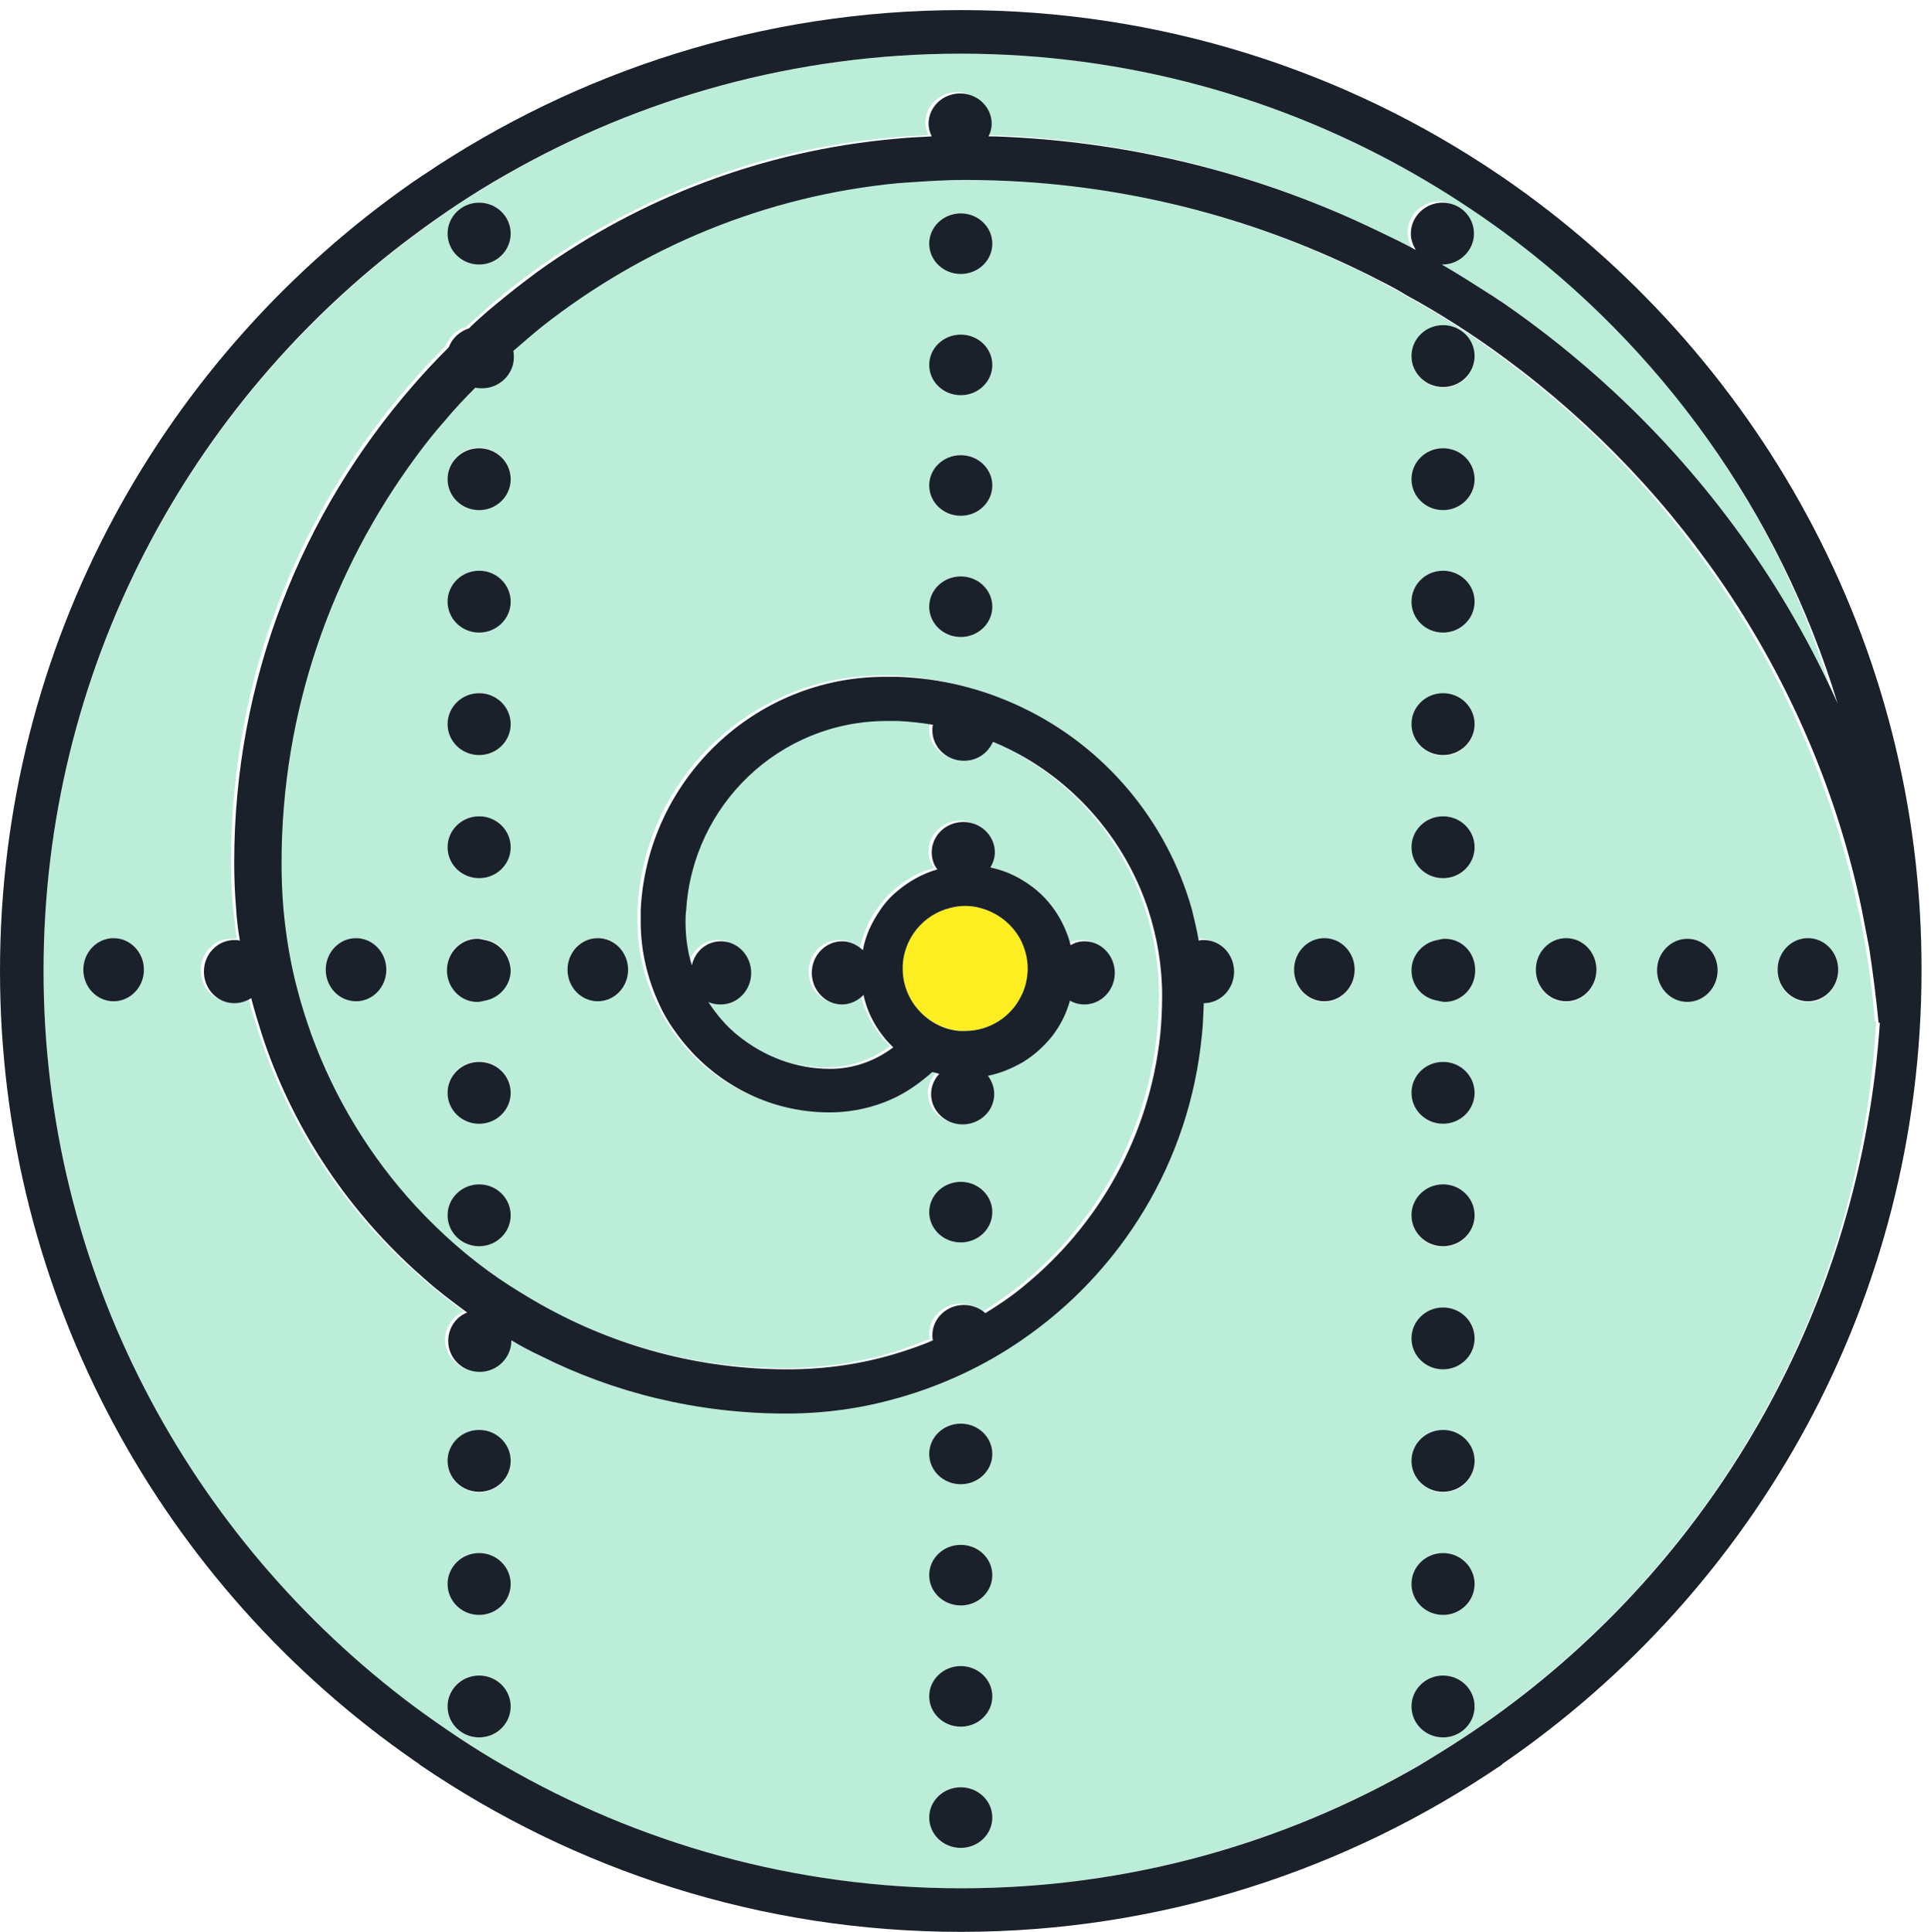 <?xml version="1.0" encoding="utf-8"?>
<!-- Generator: Adobe Illustrator 18.1.1, SVG Export Plug-In . SVG Version: 6.00 Build 0)  -->
<!DOCTYPE svg PUBLIC "-//W3C//DTD SVG 1.1//EN" "http://www.w3.org/Graphics/SVG/1.1/DTD/svg11.dtd">
<svg version="1.1" id="Layer_1" xmlns="http://www.w3.org/2000/svg" xmlns:xlink="http://www.w3.org/1999/xlink" x="0px" y="0px"
	 viewBox="0 0 305.9 306" enable-background="new 0 0 305.9 306" xml:space="preserve">
<g>
	<path fill="#FCEE21" d="M152.9,163.3c3.8,0,7.2-2.2,8.8-5.4c0.7-1.4,1.1-2.9,1.1-4.5c0-1.6-0.4-3.2-1.1-4.5
		c-1.3-2.5-3.7-4.4-6.5-5.1c-0.7-0.2-1.5-0.3-2.3-0.3c-0.8,0-1.6,0.1-2.3,0.3c-4.4,1-7.6,5-7.6,9.6c0,2.6,1,5,2.7,6.8
		c1.6,1.7,3.8,2.8,6.3,3.1C152.3,163.3,152.6,163.3,152.9,163.3z"/>
	<path fill="#BCEDD9" d="M65.5,270.3c4.5,3.4,9.2,6.5,14.1,9.3c21.4,12.4,46.2,19.5,72.6,19.5c26.4,0,51.2-7.1,72.6-19.5
		c4.6-2.7,9-5.6,13.2-8.7c34-25,56.8-64.4,59.2-109.1l-0.2,0c-0.3-4-0.8-8-1.5-11.9c-0.3-2.1-0.7-4.2-1.2-6.2
		c-7.5-35.5-28.1-66.3-56.4-87.1c-5-3.7-10.3-7.1-15.8-10.1c-1.3-0.7-2.7-1.5-4-2.2C201,35.5,181.8,30,161.7,28.6
		c-3.1-0.2-6.3-0.3-9.5-0.3c-3,0-5.9,0.1-8.8,0.4c-0.5,0-1,0.1-1.5,0.1c-21.2,2-40.7,10.2-56.5,22.7c-1.6,1.2-3.1,2.5-4.6,3.9
		c0.1,0.3,0.1,0.7,0.1,1c0,2.7-2.2,4.9-5,4.9c-0.4,0-0.8-0.1-1.1-0.1c-1.6,1.7-3.2,3.4-4.8,5.2c-1.5,1.8-3,3.7-4.5,5.6
		c-13.4,18-21.4,40.3-21.4,64.5c0,2.5,0.1,4.9,0.3,7.3c0.4,4.3,1.1,8.6,2.2,12.7c0.6,2.4,1.4,4.8,2.2,7.1
		c3.7,10.2,9.4,19.5,16.6,27.3c3.9,4.2,8.3,8.1,13.1,11.4c2.2,1.5,4.4,2.9,6.8,4.2c11.6,6.5,24.9,10.2,39,10.2
		c6.1,0,12-0.9,17.5-2.6c1.9-0.6,3.7-1.3,5.5-2c0-0.3-0.1-0.5-0.1-0.8c0-2.6,2.2-4.8,5-4.8c1.3,0,2.5,0.5,3.4,1.3
		c2.1-1.3,4.2-2.8,6.1-4.3c11.9-9.6,19.9-23.8,21.6-39.8c0.2-2,0.3-4.1,0.3-6.2c0-4.8-0.8-9.3-2.2-13.6
		c-3.4-10.3-10.5-18.9-19.7-24.2c-1.6-0.9-3.2-1.7-4.9-2.4c-0.7,1.7-2.5,3-4.6,3c-2.7,0-5-2.1-5-4.8c0-0.3,0-0.6,0.1-0.9
		c-1.8-0.3-3.6-0.5-5.5-0.6c-0.6,0-1.2,0-1.8,0c-16.9,0-30.8,13.3-31.8,30c0,0.6-0.1,1.2-0.1,1.8c0,2.4,0.4,4.7,1,6.9
		c0.5-2.2,2.4-3.8,4.6-3.8c2.6,0,4.8,2.2,4.8,5c0,2.7-2.1,5-4.8,5c-0.7,0-1.4-0.2-2-0.4c1.3,2,2.9,3.9,4.8,5.4c4,3.3,9,5.2,14.5,5.2
		c3.7,0,7.2-1.3,10-3.4c-0.6-0.6-1.2-1.2-1.7-1.9c-1.4-1.9-2.5-4.1-3-6.4c-0.9,0.9-2.1,1.5-3.4,1.5c-2.6,0-4.8-2.2-4.8-5
		c0-2.7,2.1-5,4.8-5c1.3,0,2.4,0.5,3.3,1.4c0.5-2.3,1.4-4.5,2.7-6.3c0.8-1.1,1.7-2.2,2.8-3.1c1.8-1.6,3.9-2.8,6.3-3.4
		c-0.6-0.8-0.9-1.7-0.9-2.7c0-2.6,2.2-4.8,5-4.8c2.7,0,5,2.1,5,4.8c0,0.9-0.3,1.7-0.7,2.4c1.9,0.4,3.6,1.1,5.2,2.1
		c2,1.2,3.7,2.8,5,4.7c1.2,1.6,2,3.5,2.5,5.5c0.7-0.4,1.4-0.6,2.2-0.6c2.6,0,4.8,2.2,4.8,5c0,2.7-2.1,5-4.8,5
		c-0.8,0-1.6-0.2-2.3-0.6c-0.6,2.1-1.5,3.9-2.8,5.6c-1.3,1.6-2.8,3.1-4.6,4.1c-1.7,1-3.6,1.8-5.6,2.2c0.6,0.8,1,1.8,1,2.9
		c0,2.6-2.2,4.8-5,4.8c-2.7,0-5-2.1-5-4.8c0-1.2,0.5-2.3,1.3-3.2c-0.4-0.1-0.8-0.2-1.1-0.3c-1.6,1.6-3.5,2.9-5.6,3.9
		c-3.2,1.6-6.8,2.5-10.7,2.5c-9.8,0-18.6-4.8-24-12.2c-1.1-1.5-2.1-3.2-3-5c-1.9-3.9-2.9-8.3-2.9-12.9c0-0.7,0-1.3,0-2
		c1-20.5,18-36.9,38.7-36.9c0.6,0,1.2,0,1.8,0c7.1,0.3,13.8,2,19.8,4.8c13,6.2,23,17.9,27,32c0.5,1.6,0.8,3.3,1.1,5
		c0.2,0,0.5-0.1,0.8-0.1c2.6,0,4.8,2.2,4.8,5c0,2.7-2.1,5-4.8,5c0,0,0,0,0,0c0,1.7-0.1,3.3-0.3,5c-1.9,20.1-12.8,37.6-28.6,48.4
		c-5.9,4-12.4,7.1-19.4,9.1c-0.1,0-0.3,0.1-0.4,0.1c-5.6,1.5-11.5,2.4-17.5,2.4c-14,0-27.3-3.3-39-9.2c-1.5-0.8-3-1.6-4.5-2.4
		c0,0,0,0,0,0.1c0,2.7-2.2,4.9-5,4.9c-2.7,0-5-2.2-5-4.9c0-2,1.3-3.8,3-4.5c-2.3-1.6-4.5-3.4-6.7-5.3c-0.6-0.5-1.2-1.1-1.8-1.6
		c-10.9-10-19.3-22.7-24-37.1c-0.6-1.9-1.2-3.8-1.7-5.8c-0.8,0.5-1.7,0.8-2.7,0.8c-2.6,0-4.8-2.2-4.8-5c0-2.7,2.1-5,4.8-5
		c0.3,0,0.6,0,0.9,0.1c-0.2-1.7-0.4-3.4-0.6-5.1c-0.2-2.4-0.3-4.8-0.3-7.3c0-28.9,10.7-55.3,28.3-75.5c1.8-2.1,3.7-4.1,5.7-6.1
		c0.5-1.4,1.7-2.6,3.2-3c2-1.8,4-3.6,6.1-5.3c1.6-1.3,3.2-2.5,4.8-3.7c16.2-11.6,35.6-19.2,56.5-21c2-0.2,3.9-0.3,5.9-0.4
		c-0.3-0.6-0.5-1.3-0.5-2c0-2.6,2.2-4.8,5-4.8c2.7,0,5,2.1,5,4.8c0,0.7-0.2,1.4-0.5,2c1.7,0,3.3,0.1,5,0.2
		c19.8,1.2,38.9,6.2,56.5,14.7c2.1,1,4.1,2,6.2,3.1c-0.5-0.7-0.8-1.6-0.8-2.6c0-2.7,2.2-4.9,5-4.9c2.7,0,5,2.2,5,4.9
		c0,2.7-2.2,4.9-5,4.9c0,0-0.1,0-0.1,0c2.6,1.5,5.1,3.1,7.6,4.7c0.7,0.4,1.3,0.9,2,1.3c6.2,4.2,12.1,8.9,17.6,14.1
		c15.2,14.1,27.2,30.9,35.5,49.4C282,81.1,263,55,238.1,36.6c-4.4-3.2-9-6.2-13.7-8.9c-21.3-12.2-45.9-19.2-72.1-19.2
		c-26.2,0-50.9,7-72.1,19.2c-5.1,2.9-9.9,6.1-14.6,9.6C30,63.8,6.9,106.1,6.9,153.8C6.9,201.4,30,243.7,65.5,270.3z M286.4,148.7
		c2.6,0,4.8,2.2,4.8,5c0,2.7-2.1,5-4.8,5s-4.8-2.2-4.8-5C281.7,150.9,283.8,148.7,286.4,148.7z M267.3,148.7c2.6,0,4.8,2.2,4.8,5
		c0,2.7-2.1,5-4.8,5c-2.6,0-4.8-2.2-4.8-5C262.5,150.9,264.6,148.7,267.3,148.7z M248.1,148.7c2.6,0,4.8,2.2,4.8,5
		c0,2.7-2.1,5-4.8,5c-2.6,0-4.8-2.2-4.8-5C243.3,150.9,245.5,148.7,248.1,148.7z M228.6,51.6c2.7,0,5,2.2,5,4.9c0,2.7-2.2,4.9-5,4.9
		c-2.7,0-5-2.2-5-4.9C223.6,53.7,225.9,51.6,228.6,51.6z M228.6,71c2.7,0,5,2.2,5,4.9c0,2.7-2.2,4.9-5,4.9c-2.7,0-5-2.2-5-4.9
		C223.6,73.2,225.9,71,228.6,71z M228.6,90.4c2.7,0,5,2.2,5,4.9c0,2.7-2.2,4.9-5,4.9c-2.7,0-5-2.2-5-4.9
		C223.6,92.6,225.9,90.4,228.6,90.4z M228.6,109.9c2.7,0,5,2.2,5,4.9c0,2.7-2.2,4.9-5,4.9c-2.7,0-5-2.2-5-4.9
		C223.6,112.1,225.9,109.9,228.6,109.9z M228.6,129.3c2.7,0,5,2.2,5,4.9c0,2.7-2.2,4.9-5,4.9c-2.7,0-5-2.2-5-4.9
		C223.6,131.5,225.9,129.3,228.6,129.3z M227.7,148.9c0.4-0.1,0.8-0.2,1.2-0.2c2.6,0,4.8,2.2,4.8,5c0,2.7-2.1,5-4.8,5
		c-0.4,0-0.8-0.1-1.2-0.2c-2.3-0.4-4.1-2.4-4.1-4.8C223.6,151.3,225.4,149.3,227.7,148.9z M228.6,168.2c2.7,0,5,2.2,5,4.9
		c0,2.7-2.2,4.9-5,4.9c-2.7,0-5-2.2-5-4.9C223.6,170.4,225.9,168.2,228.6,168.2z M228.6,187.7c2.7,0,5,2.2,5,4.9s-2.2,4.9-5,4.9
		c-2.7,0-5-2.2-5-4.9S225.9,187.7,228.6,187.7z M228.6,207.1c2.7,0,5,2.2,5,4.9c0,2.7-2.2,4.9-5,4.9c-2.7,0-5-2.2-5-4.9
		C223.6,209.3,225.9,207.1,228.6,207.1z M228.6,226.6c2.7,0,5,2.2,5,4.9c0,2.7-2.2,4.9-5,4.9c-2.7,0-5-2.2-5-4.9
		C223.6,228.7,225.9,226.6,228.6,226.6z M228.6,246c2.7,0,5,2.2,5,4.9c0,2.7-2.2,4.9-5,4.9c-2.7,0-5-2.2-5-4.9
		C223.6,248.2,225.9,246,228.6,246z M228.6,265.4c2.7,0,5,2.2,5,4.9c0,2.7-2.2,4.9-5,4.9c-2.7,0-5-2.2-5-4.9
		C223.6,267.6,225.9,265.4,228.6,265.4z M56.4,158.6c-2.6,0-4.8-2.2-4.8-5c0-2.7,2.1-5,4.8-5c2.6,0,4.8,2.2,4.8,5
		C61.2,156.4,59,158.6,56.4,158.6z M75.9,197.4c-2.7,0-5-2.2-5-4.9s2.2-4.9,5-4.9c2.7,0,5,2.2,5,4.9S78.6,197.4,75.9,197.4z
		 M75.9,177.9c-2.7,0-5-2.2-5-4.9c0-2.7,2.2-4.9,5-4.9c2.7,0,5,2.2,5,4.9C80.8,175.8,78.6,177.9,75.9,177.9z M76.8,158.4
		c-0.4,0.1-0.8,0.2-1.2,0.2c-2.6,0-4.8-2.2-4.8-5c0-2.7,2.1-5,4.8-5c0.4,0,0.8,0.1,1.2,0.2c2.3,0.4,4.1,2.4,4.1,4.8
		C80.8,156,79.1,158,76.8,158.4z M75.9,139.1c-2.7,0-5-2.2-5-4.9c0-2.7,2.2-4.9,5-4.9c2.7,0,5,2.2,5,4.9
		C80.8,136.9,78.6,139.1,75.9,139.1z M75.9,119.6c-2.7,0-5-2.2-5-4.9c0-2.7,2.2-4.9,5-4.9c2.7,0,5,2.2,5,4.9
		C80.8,117.4,78.6,119.6,75.9,119.6z M75.9,100.2c-2.7,0-5-2.2-5-4.9c0-2.7,2.2-4.9,5-4.9c2.7,0,5,2.2,5,4.9
		C80.8,98,78.6,100.2,75.9,100.2z M75.9,80.7c-2.7,0-5-2.2-5-4.9c0-2.7,2.2-4.9,5-4.9c2.7,0,5,2.2,5,4.9
		C80.8,78.5,78.6,80.7,75.9,80.7z M152.2,187.2c2.7,0,5,2.1,5,4.8s-2.2,4.8-5,4.8c-2.7,0-5-2.1-5-4.8S149.5,187.2,152.2,187.2z
		 M94.7,158.6c-2.6,0-4.8-2.2-4.8-5c0-2.7,2.1-5,4.8-5s4.8,2.2,4.8,5C99.5,156.4,97.4,158.6,94.7,158.6z M152.2,100.9
		c-2.7,0-5-2.1-5-4.8c0-2.6,2.2-4.8,5-4.8c2.7,0,5,2.1,5,4.8C157.2,98.8,155,100.9,152.2,100.9z M152.2,81.7c-2.7,0-5-2.1-5-4.8
		c0-2.6,2.2-4.8,5-4.8c2.7,0,5,2.1,5,4.8C157.2,79.6,155,81.7,152.2,81.7z M152.2,62.6c-2.7,0-5-2.1-5-4.8c0-2.6,2.2-4.8,5-4.8
		c2.7,0,5,2.1,5,4.8C157.2,60.4,155,62.6,152.2,62.6z M152.2,43.4c-2.7,0-5-2.1-5-4.8c0-2.6,2.2-4.8,5-4.8c2.7,0,5,2.1,5,4.8
		C157.2,41.2,155,43.4,152.2,43.4z M209.8,148.7c2.6,0,4.8,2.2,4.8,5c0,2.7-2.1,5-4.8,5c-2.6,0-4.8-2.2-4.8-5
		C205,150.9,207.1,148.7,209.8,148.7z M152.2,225.5c2.7,0,5,2.1,5,4.8s-2.2,4.8-5,4.8c-2.7,0-5-2.1-5-4.8S149.5,225.5,152.2,225.5z
		 M152.2,244.7c2.7,0,5,2.1,5,4.8c0,2.6-2.2,4.8-5,4.8c-2.7,0-5-2.1-5-4.8C147.3,246.9,149.5,244.7,152.2,244.7z M152.2,263.9
		c2.7,0,5,2.1,5,4.8c0,2.6-2.2,4.8-5,4.8c-2.7,0-5-2.1-5-4.8C147.3,266,149.5,263.9,152.2,263.9z M152.2,283.1c2.7,0,5,2.1,5,4.8
		c0,2.6-2.2,4.8-5,4.8c-2.7,0-5-2.1-5-4.8C147.3,285.2,149.5,283.1,152.2,283.1z M75.9,226.6c2.7,0,5,2.2,5,4.9c0,2.7-2.2,4.9-5,4.9
		c-2.7,0-5-2.2-5-4.9C70.9,228.7,73.1,226.6,75.9,226.6z M75.9,246c2.7,0,5,2.2,5,4.9c0,2.7-2.2,4.9-5,4.9c-2.7,0-5-2.2-5-4.9
		C70.9,248.2,73.1,246,75.9,246z M75.9,265.4c2.7,0,5,2.2,5,4.9c0,2.7-2.2,4.9-5,4.9c-2.7,0-5-2.2-5-4.9
		C70.9,267.6,73.1,265.4,75.9,265.4z M75.9,32.1c2.7,0,5,2.2,5,4.9c0,2.7-2.2,4.9-5,4.9c-2.7,0-5-2.2-5-4.9
		C70.9,34.3,73.1,32.1,75.9,32.1z M18,158.6c-2.6,0-4.8-2.2-4.8-5c0-2.7,2.1-5,4.8-5s4.8,2.2,4.8,5C22.8,156.4,20.7,158.6,18,158.6z
		"/>
	<g>
		<path fill="#1A212B" d="M238.1,28.1c-0.2-0.1-0.4-0.3-0.6-0.4c-24.3-16.5-53.7-26.1-85.2-26.1c-31.5,0-60.9,9.7-85.2,26.1
			c-0.5,0.3-1,0.7-1.5,1C25.9,56.3,0,102,0,153.8c0,51.7,25.9,97.5,65.5,125c0.4,0.3,0.8,0.5,1.1,0.8C91,296.2,120.5,306,152.2,306
			c31.7,0,61.2-9.8,85.6-26.4c0.1-0.1,0.2-0.1,0.2-0.2c40.1-27.5,66.4-73.5,66.4-125.7C304.5,101.6,278.1,55.6,238.1,28.1z
			 M238.1,270.9c-4.2,3.1-8.7,6-13.2,8.7c-21.4,12.4-46.2,19.5-72.6,19.5c-26.4,0-51.2-7.1-72.6-19.5c-4.9-2.8-9.6-6-14.1-9.3
			C30,243.7,6.9,201.4,6.9,153.8c0-47.6,23-90,58.6-116.5c4.7-3.5,9.5-6.7,14.6-9.6C101.4,15.5,126,8.5,152.2,8.5
			c26.2,0,50.9,7,72.1,19.2c4.7,2.7,9.3,5.7,13.7,8.9c25,18.3,43.9,44.5,53.1,74.8c-8.3-18.5-20.3-35.3-35.5-49.4
			c-5.6-5.2-11.5-9.9-17.6-14.1c-0.7-0.4-1.3-0.9-2-1.3c-2.5-1.6-5-3.2-7.6-4.7c0,0,0.1,0,0.1,0c2.7,0,5-2.2,5-4.9
			c0-2.7-2.2-4.9-5-4.9c-2.7,0-5,2.2-5,4.9c0,0.9,0.3,1.8,0.8,2.6c-2-1.1-4.1-2.1-6.2-3.1c-17.6-8.5-36.8-13.5-56.5-14.7
			c-1.7-0.1-3.3-0.2-5-0.2c0.3-0.6,0.5-1.3,0.5-2c0-2.6-2.2-4.8-5-4.8c-2.7,0-5,2.1-5,4.8c0,0.7,0.2,1.4,0.5,2
			c-2,0.1-3.9,0.2-5.9,0.4c-21,1.9-40.3,9.4-56.5,21c-1.6,1.2-3.2,2.4-4.8,3.7c-2.1,1.7-4.2,3.4-6.1,5.3c-1.5,0.5-2.7,1.6-3.2,3
			c-2,2-3.9,4-5.7,6.1c-17.6,20.2-28.3,46.6-28.3,75.5c0,2.5,0.1,4.9,0.3,7.3c0.1,1.7,0.3,3.4,0.6,5.1c-0.3-0.1-0.6-0.1-0.9-0.1
			c-2.6,0-4.8,2.2-4.8,5c0,2.7,2.1,5,4.8,5c1,0,1.9-0.3,2.7-0.8c0.5,2,1.1,3.9,1.7,5.8c4.7,14.4,13.1,27.1,24,37.1
			c0.6,0.5,1.2,1.1,1.8,1.6c2.1,1.9,4.4,3.6,6.7,5.3c-1.8,0.7-3,2.5-3,4.5c0,2.7,2.2,4.9,5,4.9c2.7,0,5-2.2,5-4.9c0,0,0,0,0-0.1
			c1.5,0.9,3,1.7,4.5,2.4c11.7,5.9,25,9.2,39,9.2c6.1,0,11.9-0.8,17.5-2.4c0.1,0,0.3-0.1,0.4-0.1c7-2,13.6-5.1,19.4-9.1
			c15.8-10.8,26.7-28.3,28.6-48.4c0.2-1.6,0.2-3.3,0.3-5c0,0,0,0,0,0c2.6,0,4.8-2.2,4.8-5c0-2.7-2.1-5-4.8-5c-0.3,0-0.5,0-0.8,0.1
			c-0.3-1.7-0.7-3.4-1.1-5c-4-14.1-13.9-25.8-27-32c-6.1-2.9-12.8-4.6-19.8-4.8c-0.6,0-1.2,0-1.8,0c-20.7,0-37.7,16.4-38.7,36.9
			c0,0.6,0,1.3,0,2c0,4.6,1.1,9,2.9,12.9c0.8,1.8,1.8,3.4,3,5c5.5,7.4,14.2,12.2,24,12.2c3.8,0,7.5-0.9,10.7-2.5
			c2-1,3.9-2.4,5.6-3.9c0.4,0.1,0.8,0.2,1.1,0.3c-0.8,0.8-1.3,2-1.3,3.2c0,2.6,2.2,4.8,5,4.8c2.7,0,5-2.1,5-4.8c0-1.1-0.4-2.1-1-2.9
			c2-0.4,3.9-1.2,5.6-2.2c1.8-1.1,3.3-2.5,4.6-4.1c1.3-1.7,2.2-3.5,2.8-5.6c0.7,0.4,1.5,0.6,2.3,0.6c2.6,0,4.8-2.2,4.8-5
			c0-2.7-2.1-5-4.8-5c-0.8,0-1.5,0.2-2.2,0.6c-0.5-2-1.4-3.9-2.5-5.5c-1.3-1.9-3-3.5-5-4.7c-1.6-1-3.3-1.7-5.2-2.1
			c0.4-0.7,0.7-1.5,0.7-2.4c0-2.6-2.2-4.8-5-4.8c-2.7,0-5,2.1-5,4.8c0,1,0.3,2,0.9,2.7c-2.4,0.7-4.5,1.9-6.3,3.4
			c-1.1,0.9-2,1.9-2.8,3.1c-1.3,1.9-2.3,4-2.7,6.3c-0.9-0.8-2-1.4-3.3-1.4c-2.6,0-4.8,2.2-4.8,5c0,2.7,2.1,5,4.8,5
			c1.3,0,2.5-0.6,3.4-1.5c0.5,2.4,1.6,4.6,3,6.4c0.5,0.7,1.1,1.3,1.7,1.9c-2.8,2.1-6.2,3.4-10,3.4c-5.5,0-10.5-2-14.5-5.2
			c-1.9-1.5-3.5-3.4-4.8-5.4c0.6,0.3,1.3,0.4,2,0.4c2.6,0,4.8-2.2,4.8-5c0-2.7-2.1-5-4.8-5c-2.3,0-4.1,1.6-4.6,3.8
			c-0.7-2.2-1-4.5-1-6.9c0-0.6,0-1.2,0.1-1.8c1-16.7,14.8-30,31.8-30c0.6,0,1.2,0,1.8,0c1.9,0.1,3.7,0.3,5.5,0.6
			c-0.1,0.3-0.1,0.6-0.1,0.9c0,2.6,2.2,4.8,5,4.8c2.1,0,3.8-1.2,4.6-3c1.7,0.7,3.3,1.5,4.9,2.4c9.2,5.3,16.3,13.9,19.7,24.2
			c1.4,4.3,2.2,8.9,2.2,13.6c0,2.1-0.1,4.2-0.3,6.2c-1.7,16-9.7,30.1-21.6,39.8c-1.9,1.6-4,3-6.1,4.3c-0.9-0.8-2.1-1.3-3.4-1.3
			c-2.7,0-5,2.1-5,4.8c0,0.3,0,0.5,0.1,0.8c-1.8,0.8-3.6,1.4-5.5,2c-5.5,1.7-11.4,2.6-17.5,2.6c-14.2,0-27.4-3.7-39-10.2
			c-2.3-1.3-4.6-2.7-6.8-4.2c-4.8-3.3-9.1-7.1-13.1-11.4c-7.2-7.8-12.9-17.1-16.6-27.3c-0.8-2.3-1.6-4.7-2.2-7.1
			c-1.1-4.1-1.8-8.4-2.2-12.7c-0.2-2.4-0.3-4.8-0.3-7.3c0-24.1,8-46.4,21.4-64.5c1.4-1.9,2.9-3.8,4.5-5.6c1.5-1.8,3.1-3.5,4.8-5.2
			c0.4,0.1,0.7,0.1,1.1,0.1c2.7,0,5-2.2,5-4.9c0-0.3,0-0.7-0.1-1c1.5-1.3,3-2.6,4.6-3.9c15.9-12.5,35.3-20.7,56.5-22.7
			c0.5,0,1-0.1,1.5-0.1c2.9-0.2,5.9-0.4,8.8-0.4c3.2,0,6.3,0.1,9.5,0.3c20.1,1.3,39.3,6.8,56.5,15.7c1.4,0.7,2.7,1.4,4,2.2
			c5.5,3,10.8,6.4,15.8,10.1c28.2,20.8,48.9,51.5,56.4,87.1c0.4,2.1,0.8,4.1,1.2,6.2c0.6,3.9,1.1,7.9,1.5,11.9l0.2,0
			C294.8,206.5,272.1,245.9,238.1,270.9z M143,153.4c0-4.7,3.3-8.6,7.6-9.6c0.7-0.2,1.5-0.3,2.3-0.3c0.8,0,1.6,0.1,2.3,0.3
			c2.8,0.7,5.2,2.6,6.5,5.1c0.7,1.4,1.1,2.9,1.1,4.5c0,1.6-0.4,3.2-1.1,4.5c-1.6,3.2-5,5.4-8.8,5.4c-0.3,0-0.6,0-0.9,0
			c-2.5-0.2-4.7-1.4-6.3-3.1C144,158.4,143,156,143,153.4z"/>
		<ellipse fill="#1A212B" cx="18" cy="153.6" rx="4.8" ry="5"/>
		<ellipse fill="#1A212B" cx="56.4" cy="153.6" rx="4.8" ry="5"/>
		<ellipse fill="#1A212B" cx="94.7" cy="153.6" rx="4.8" ry="5"/>
		<ellipse fill="#1A212B" cx="209.8" cy="153.6" rx="4.8" ry="5"/>
		<ellipse fill="#1A212B" cx="248.1" cy="153.6" rx="4.8" ry="5"/>
		<path fill="#1A212B" d="M267.3,148.7c-2.6,0-4.8,2.2-4.8,5c0,2.7,2.1,5,4.8,5c2.6,0,4.8-2.2,4.8-5
			C272.1,150.9,269.9,148.7,267.3,148.7z"/>
		<ellipse fill="#1A212B" cx="286.4" cy="153.6" rx="4.8" ry="5"/>
		<ellipse fill="#1A212B" cx="152.2" cy="287.9" rx="5" ry="4.8"/>
		<ellipse fill="#1A212B" cx="152.2" cy="268.7" rx="5" ry="4.8"/>
		<ellipse fill="#1A212B" cx="152.2" cy="249.5" rx="5" ry="4.8"/>
		<ellipse fill="#1A212B" cx="152.2" cy="230.3" rx="5" ry="4.8"/>
		<ellipse fill="#1A212B" cx="152.2" cy="192" rx="5" ry="4.8"/>
		<ellipse fill="#1A212B" cx="152.2" cy="96.1" rx="5" ry="4.8"/>
		<ellipse fill="#1A212B" cx="152.2" cy="76.9" rx="5" ry="4.8"/>
		<ellipse fill="#1A212B" cx="152.2" cy="57.8" rx="5" ry="4.8"/>
		<ellipse fill="#1A212B" cx="152.2" cy="38.6" rx="5" ry="4.8"/>
		<ellipse fill="#1A212B" cx="75.9" cy="270.3" rx="5" ry="4.9"/>
		<ellipse fill="#1A212B" cx="75.9" cy="250.9" rx="5" ry="4.9"/>
		<ellipse fill="#1A212B" cx="75.9" cy="231.4" rx="5" ry="4.9"/>
		<ellipse fill="#1A212B" cx="75.9" cy="192.5" rx="5" ry="4.9"/>
		<ellipse fill="#1A212B" cx="75.9" cy="173.1" rx="5" ry="4.9"/>
		<path fill="#1A212B" d="M76.8,148.9c-0.4-0.1-0.8-0.2-1.2-0.2c-2.6,0-4.8,2.2-4.8,5c0,2.7,2.1,5,4.8,5c0.4,0,0.8-0.1,1.2-0.2
			c2.3-0.4,4.1-2.4,4.1-4.8C80.8,151.3,79.1,149.3,76.8,148.9z"/>
		<ellipse fill="#1A212B" cx="75.9" cy="134.2" rx="5" ry="4.9"/>
		<ellipse fill="#1A212B" cx="75.9" cy="114.7" rx="5" ry="4.9"/>
		<ellipse fill="#1A212B" cx="75.9" cy="95.3" rx="5" ry="4.9"/>
		<ellipse fill="#1A212B" cx="75.9" cy="75.9" rx="5" ry="4.9"/>
		<ellipse fill="#1A212B" cx="75.9" cy="37" rx="5" ry="4.9"/>
		<ellipse fill="#1A212B" cx="228.6" cy="270.3" rx="5" ry="4.9"/>
		<ellipse fill="#1A212B" cx="228.6" cy="250.9" rx="5" ry="4.9"/>
		<ellipse fill="#1A212B" cx="228.6" cy="231.4" rx="5" ry="4.9"/>
		<ellipse fill="#1A212B" cx="228.6" cy="212" rx="5" ry="4.9"/>
		<ellipse fill="#1A212B" cx="228.6" cy="192.5" rx="5" ry="4.9"/>
		<ellipse fill="#1A212B" cx="228.6" cy="173.1" rx="5" ry="4.9"/>
		<path fill="#1A212B" d="M228.9,148.7c-0.4,0-0.8,0.1-1.2,0.2c-2.3,0.4-4.1,2.4-4.1,4.8c0,2.4,1.7,4.4,4.1,4.8
			c0.4,0.1,0.8,0.2,1.2,0.2c2.6,0,4.8-2.2,4.8-5C233.7,150.9,231.6,148.7,228.9,148.7z"/>
		<ellipse fill="#1A212B" cx="228.6" cy="134.2" rx="5" ry="4.9"/>
		<ellipse fill="#1A212B" cx="228.6" cy="114.7" rx="5" ry="4.9"/>
		<ellipse fill="#1A212B" cx="228.6" cy="95.3" rx="5" ry="4.9"/>
		<ellipse fill="#1A212B" cx="228.6" cy="75.9" rx="5" ry="4.9"/>
		<ellipse fill="#1A212B" cx="228.6" cy="56.4" rx="5" ry="4.9"/>
	</g>
</g>
</svg>
